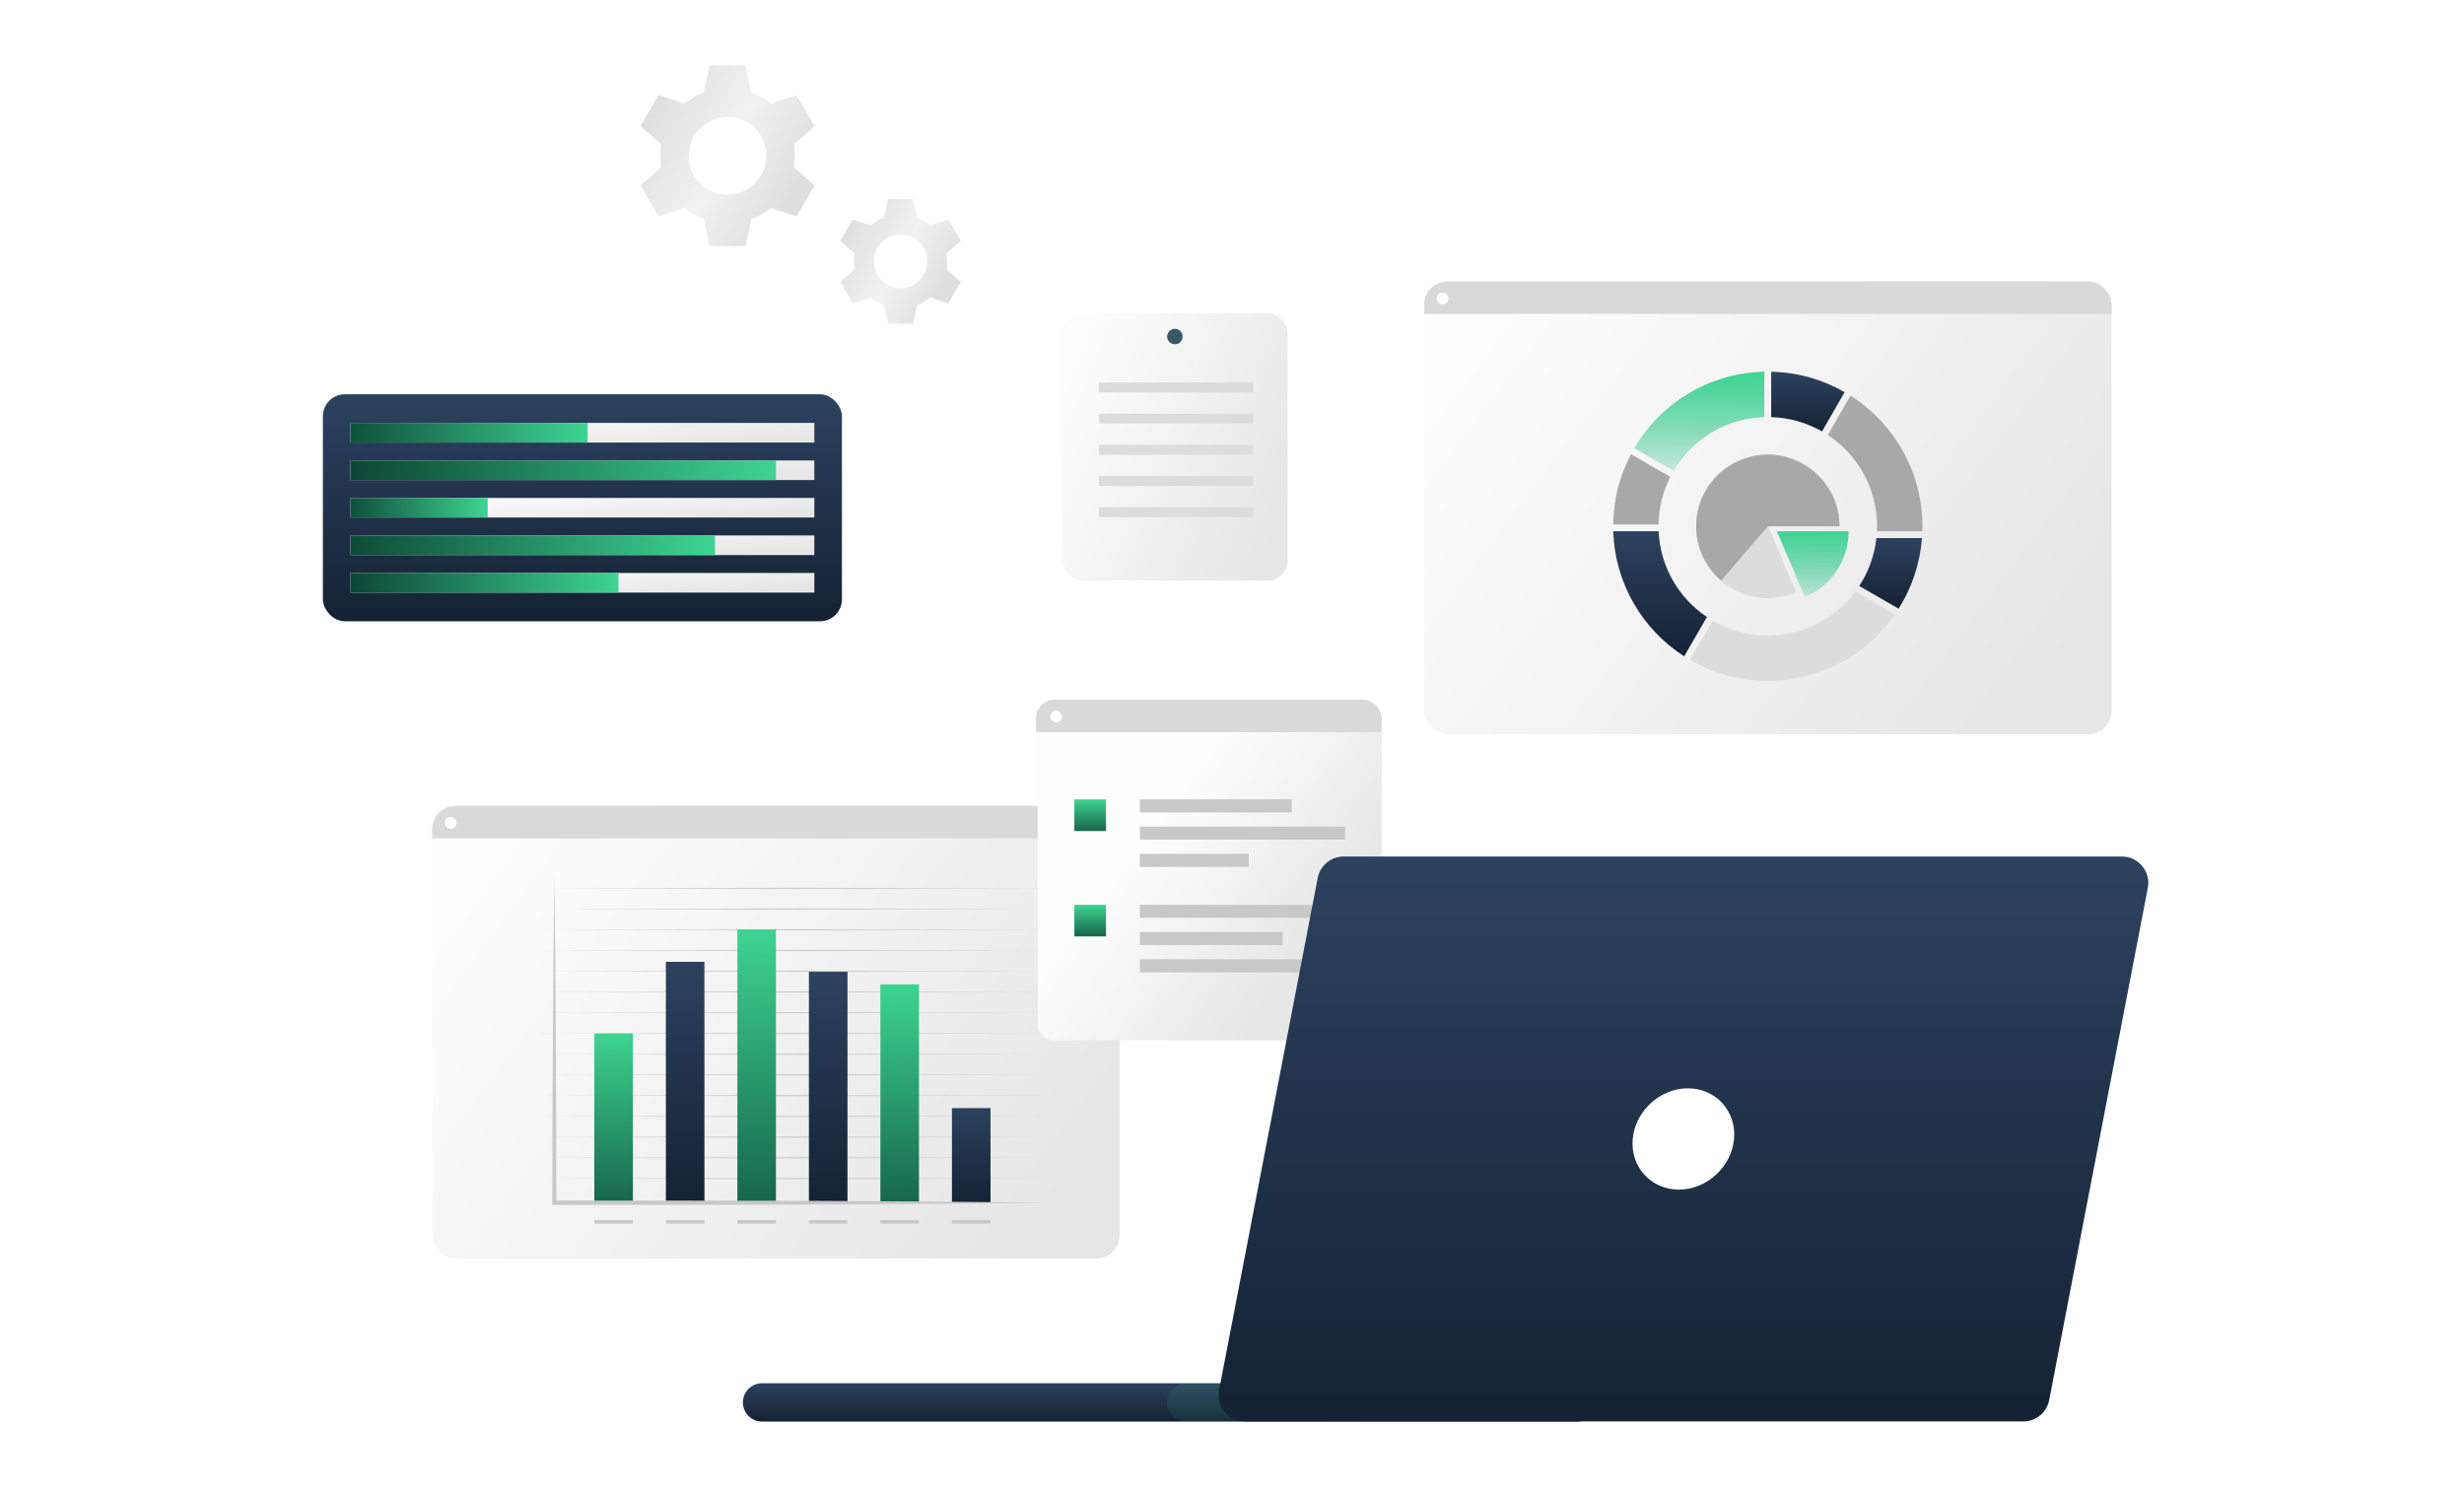 <svg width="587" height="356" viewBox="0 0 587 356" fill="none" xmlns="http://www.w3.org/2000/svg">
<g filter="url(#filter0_d_15_2390)">
<g clip-path="url(#clip0_15_2390)">
<path d="M498.865 64.97H343.435C341.128 64.97 339.257 66.841 339.257 69.148V168.635C339.257 170.943 341.128 172.814 343.435 172.814H498.865C501.173 172.814 503.044 170.943 503.044 168.635V69.148C503.044 66.841 501.173 64.97 498.865 64.97Z" fill="url(#paint0_linear_15_2390)"/>
<rect x="333.62" y="61.548" width="173.088" height="11.148" fill="#D9D9D9"/>
<path d="M345.059 69.057C345.059 69.831 344.434 70.436 343.663 70.408C342.892 70.381 342.265 69.729 342.265 68.954C342.265 68.179 342.891 67.574 343.663 67.603C344.434 67.632 345.059 68.283 345.059 69.057Z" fill="white"/>
<path d="M457.86 126.104C457.398 132.267 455.429 137.993 452.305 142.928L442.933 137.519C445.121 134.164 446.567 130.274 447.017 126.104H457.86Z" fill="url(#paint1_linear_15_2390)"/>
<path d="M457.981 123.297C457.981 123.686 457.981 124.087 457.944 124.476H447.138C447.15 124.087 447.174 123.686 447.174 123.297C447.174 114.204 442.519 106.206 435.444 101.55L440.854 92.178C451.137 98.718 457.981 110.217 457.981 123.297Z" fill="#A8A8A8"/>
<path d="M439.456 91.328L434.059 100.699C430.461 98.633 426.352 97.417 421.952 97.284V86.477C428.31 86.611 434.278 88.362 439.444 91.34L439.456 91.328Z" fill="url(#paint2_linear_15_2390)"/>
<path d="M420.324 86.464V97.271C411.122 97.55 403.099 102.619 398.711 110.095L389.339 104.698C395.599 94.001 407.11 86.744 420.324 86.464Z" fill="url(#paint3_linear_15_2390)"/>
<path d="M397.92 111.542C396.182 114.946 395.185 118.787 395.125 122.847H384.318C384.379 116.817 385.899 111.141 388.549 106.133L397.92 111.542Z" fill="#A8A8A8"/>
<path d="M406.637 144.908L401.227 154.28C391.345 147.935 384.708 136.983 384.331 124.475H395.137C395.514 132.996 399.975 140.447 406.637 144.921V144.908Z" fill="url(#paint4_linear_15_2390)"/>
<path d="M451.393 144.289C444.756 153.867 433.682 160.14 421.137 160.14C414.379 160.14 408.058 158.329 402.612 155.132L408.022 145.784C411.875 148.045 416.36 149.333 421.137 149.333C429.671 149.333 437.244 145.225 442.009 138.867L451.393 144.301V144.289Z" fill="#DCDCDC"/>
<path d="M440.392 124.475C440.392 131.525 436.113 137.591 429.987 140.192L423.313 124.475H440.38H440.392Z" fill="url(#paint5_linear_15_2390)"/>
<path d="M421.138 123.297L427.812 139.014C427.812 139.014 427.8 139.026 427.775 139.026C427.253 139.233 426.73 139.44 426.207 139.598C424.554 140.108 422.852 140.364 421.138 140.364C419.424 140.364 417.674 140.084 416.069 139.598C410.721 137.932 406.503 133.714 404.85 128.366C404.364 126.761 404.084 125.06 404.084 123.297C404.084 121.535 404.364 119.833 404.85 118.228C406.503 112.88 410.721 108.662 416.069 107.009C417.674 106.522 419.376 106.243 421.138 106.243C422.901 106.243 424.603 106.522 426.207 107.009C431.568 108.662 435.774 112.88 437.439 118.228C437.925 119.833 438.205 121.535 438.205 123.297H421.138Z" fill="url(#paint6_linear_15_2390)"/>
<path d="M421.138 123.297L427.812 139.014C427.812 139.014 427.8 139.026 427.775 139.026C427.253 139.233 426.73 139.44 426.207 139.598C424.554 140.108 422.852 140.364 421.138 140.364C419.424 140.364 417.674 140.084 416.069 139.598C410.757 137.908 406.539 133.678 404.85 128.366C404.364 126.761 404.084 125.06 404.084 123.297C404.084 121.535 404.364 119.833 404.85 118.228C406.539 112.916 410.757 108.698 416.069 107.009C417.674 106.522 419.376 106.243 421.138 106.243C422.901 106.243 424.603 106.522 426.207 107.009C431.519 108.698 435.762 112.916 437.439 118.228C437.925 119.833 438.205 121.535 438.205 123.297H421.138Z" fill="#DCDCDC"/>
<path d="M421.15 123.309L410.028 136.243C406.26 133.009 404.084 128.269 404.084 123.309C404.084 113.949 411.791 106.243 421.15 106.243C430.51 106.243 438.217 113.949 438.217 123.309H421.15Z" fill="#A8A8A8"/>
</g>
</g>
<g filter="url(#filter1_d_15_2390)">
<g clip-path="url(#clip1_15_2390)">
<path d="M262.573 189.917H107.143C104.835 189.917 102.964 191.788 102.964 194.096V293.583C102.964 295.891 104.835 297.761 107.143 297.761H262.573C264.881 297.761 266.751 295.891 266.751 293.583V194.096C266.751 191.788 264.881 189.917 262.573 189.917Z" fill="url(#paint7_linear_15_2390)"/>
<rect x="97.327" y="186.495" width="173.088" height="11.148" fill="#D9D9D9"/>
<path d="M108.766 194.004C108.766 194.778 108.141 195.383 107.37 195.356C106.599 195.329 105.972 194.677 105.972 193.902C105.972 193.126 106.598 192.521 107.37 192.55C108.141 192.579 108.766 193.231 108.766 194.004Z" fill="white"/>
<path d="M128.782 209.565L189.342 209.426L249.887 209.565L189.342 209.69L128.782 209.565Z" fill="#C8C8C8"/>
<path d="M128.782 214.501L189.342 214.362L249.887 214.501L189.342 214.626L128.782 214.501Z" fill="#C8C8C8"/>
<path d="M128.782 219.437L189.342 219.312L249.887 219.437L189.342 219.562L128.782 219.437Z" fill="#C8C8C8"/>
<path d="M128.782 224.371L189.342 224.246L249.887 224.371L189.342 224.51L128.782 224.371Z" fill="#C8C8C8"/>
<path d="M128.782 229.322L189.342 229.183L249.887 229.322L189.342 229.447L128.782 229.322Z" fill="#C8C8C8"/>
<path d="M128.782 234.258L189.342 234.119L249.887 234.258L189.342 234.383L128.782 234.258Z" fill="#C8C8C8"/>
<path d="M128.782 239.191L189.342 239.066L249.887 239.191L189.342 239.316L128.782 239.191Z" fill="#C8C8C8"/>
<path d="M128.782 244.126L189.342 244.001L249.887 244.126L189.342 244.265L128.782 244.126Z" fill="#C8C8C8"/>
<path d="M128.782 249.063L189.342 248.938L249.887 249.063L189.342 249.202L128.782 249.063Z" fill="#C8C8C8"/>
<path d="M128.782 254.012L189.342 253.873L249.887 254.012L189.342 254.137L128.782 254.012Z" fill="#C8C8C8"/>
<path d="M128.782 258.947L189.342 258.822L249.887 258.947L189.342 259.072L128.782 258.947Z" fill="#C8C8C8"/>
<path d="M128.782 263.883L189.342 263.758L249.887 263.883L189.342 264.022L128.782 263.883Z" fill="#C8C8C8"/>
<path d="M128.782 268.819L189.342 268.694L249.887 268.819L189.342 268.958L128.782 268.819Z" fill="#C8C8C8"/>
<path d="M128.782 273.767L189.342 273.628L249.887 273.767L189.342 273.892L128.782 273.767Z" fill="#C8C8C8"/>
<path d="M128.782 278.701L189.342 278.562L249.887 278.701L189.342 278.826L128.782 278.701Z" fill="#C8C8C8"/>
<path d="M150.776 244.128H141.586V284.459H150.776V244.128Z" fill="url(#paint8_linear_15_2390)"/>
<path d="M167.82 227.069H158.631V284.458H167.82V227.069Z" fill="url(#paint9_linear_15_2390)"/>
<path d="M184.852 219.324H175.662V284.457H184.852V219.324Z" fill="url(#paint10_linear_15_2390)"/>
<path d="M201.896 229.433H192.706V284.459H201.896V229.433Z" fill="url(#paint11_linear_15_2390)"/>
<path d="M218.926 232.436H209.736V284.459H218.926V232.436Z" fill="url(#paint12_linear_15_2390)"/>
<path d="M235.97 261.909H226.78V284.459H235.97V261.909Z" fill="url(#paint13_linear_15_2390)"/>
<path d="M132.062 206.091L132.271 225.68L132.41 245.269C132.507 258.323 132.535 271.391 132.549 284.446L132.062 283.959H161.522L190.981 284.001L220.441 284.168L249.9 284.46L220.441 284.752L190.981 284.919L161.522 284.974H132.062L131.576 284.96V284.474C131.59 271.419 131.617 258.351 131.715 245.296L131.854 225.708L132.062 206.119V206.091Z" fill="#C8C8C8"/>
<path d="M150.776 288.601H141.586V289.435H150.776V288.601Z" fill="#C8C8C8"/>
<path d="M167.82 288.601H158.631V289.435H167.82V288.601Z" fill="#C8C8C8"/>
<path d="M184.852 288.601H175.662V289.435H184.852V288.601Z" fill="#C8C8C8"/>
<path d="M201.896 288.601H192.706V289.435H201.896V288.601Z" fill="#C8C8C8"/>
<path d="M218.926 288.601H209.736V289.435H218.926V288.601Z" fill="#C8C8C8"/>
<path d="M235.97 288.601H226.78V289.435H235.97V288.601Z" fill="#C8C8C8"/>
</g>
</g>
<g filter="url(#filter2_d_15_2390)">
<g clip-path="url(#clip2_15_2390)">
<path d="M406.815 164.608H251.385C249.077 164.608 247.206 166.479 247.206 168.786V268.273C247.206 270.581 249.077 272.452 251.385 272.452H406.815C409.122 272.452 410.993 270.581 410.993 268.273V168.786C410.993 166.479 409.122 164.608 406.815 164.608Z" fill="url(#paint14_linear_15_2390)"/>
<rect x="241.57" y="161.187" width="173.088" height="11.148" fill="#D9D9D9"/>
<path d="M253.008 168.694C253.008 169.468 252.384 170.073 251.613 170.045C250.841 170.018 250.214 169.366 250.214 168.591C250.214 167.816 250.84 167.211 251.613 167.24C252.384 167.269 253.008 167.92 253.008 168.694Z" fill="white"/>
<path d="M307.724 188.367H271.555V191.469H307.724V188.367Z" fill="#C8C8C8"/>
<path d="M320.425 194.861H271.555V197.964H320.425V194.861Z" fill="#C8C8C8"/>
<path d="M297.493 201.355H271.555V204.458H297.493V201.355Z" fill="#C8C8C8"/>
<path d="M263.488 188.367H255.945V195.909H263.488V188.367Z" fill="url(#paint15_linear_15_2390)"/>
<path d="M314.55 213.477H271.555V216.579H314.55V213.477Z" fill="#C8C8C8"/>
<path d="M305.559 219.972H271.555V223.074H305.559V219.972Z" fill="#C8C8C8"/>
<path d="M320.425 226.466H271.555V229.569H320.425V226.466Z" fill="#C8C8C8"/>
<path d="M263.488 213.477H255.945V221.019H263.488V213.477Z" fill="url(#paint16_linear_15_2390)"/>
</g>
</g>
<g filter="url(#filter3_d_15_2390)">
<g clip-path="url(#clip3_15_2390)">
<path d="M306.775 72.533H253.009V136.243H306.775V72.533Z" fill="url(#paint17_linear_15_2390)"/>
<path d="M281.733 78.091C281.733 79.115 280.901 79.932 279.892 79.932C278.883 79.932 278.051 79.1 278.051 78.091C278.051 77.082 278.883 76.249 279.892 76.249C280.901 76.249 281.733 77.082 281.733 78.091Z" fill="#375A64"/>
<path d="M298.553 89.029H261.808V91.402H298.553V89.029Z" fill="#DCDCDC"/>
<path d="M298.553 96.457H261.808V98.83H298.553V96.457Z" fill="#DCDCDC"/>
<path d="M298.553 103.886H261.808V106.259H298.553V103.886Z" fill="#DCDCDC"/>
<path d="M298.553 111.314H261.808V113.687H298.553V111.314Z" fill="#DCDCDC"/>
<path d="M298.553 118.743H261.808V121.117H298.553V118.743Z" fill="#DCDCDC"/>
</g>
</g>
<g filter="url(#filter4_d_15_2390)">
<g clip-path="url(#clip4_15_2390)">
<path d="M200.572 91.849H76.921V145.933H200.572V91.849Z" fill="url(#paint18_linear_15_2390)"/>
<path d="M193.998 98.675H83.485V103.345H193.998V98.675Z" fill="url(#paint19_linear_15_2390)"/>
<path d="M139.988 98.675H83.485V103.345H139.988V98.675Z" fill="url(#paint20_linear_15_2390)"/>
<path d="M193.998 107.616H83.485V112.286H193.998V107.616Z" fill="url(#paint21_linear_15_2390)"/>
<path d="M184.858 107.616H83.485V112.286H184.858V107.616Z" fill="url(#paint22_linear_15_2390)"/>
<path d="M193.998 116.545H83.485V121.215H193.998V116.545Z" fill="url(#paint23_linear_15_2390)"/>
<path d="M116.185 116.545H83.485V121.215H116.185V116.545Z" fill="url(#paint24_linear_15_2390)"/>
<path d="M193.998 125.487H83.485V130.157H193.998V125.487Z" fill="url(#paint25_linear_15_2390)"/>
<path d="M170.332 125.487H83.485V130.157H170.332V125.487Z" fill="url(#paint26_linear_15_2390)"/>
<path d="M193.998 134.426H83.485V139.096H193.998V134.426Z" fill="url(#paint27_linear_15_2390)"/>
<path d="M147.34 134.426H83.485V139.096H147.34V134.426Z" fill="url(#paint28_linear_15_2390)"/>
</g>
</g>
<g clip-path="url(#clip5_15_2390)">
<path d="M375.771 329.567H181.553C179.029 329.567 176.983 331.613 176.983 334.136C176.983 336.66 179.029 338.706 181.553 338.706H375.771C378.294 338.706 380.34 336.66 380.34 334.136C380.34 331.613 378.294 329.567 375.771 329.567Z" fill="url(#paint29_linear_15_2390)"/>
<path opacity="0.1" d="M375.77 329.567H282.558C280.034 329.567 277.988 331.613 277.988 334.136C277.988 336.66 280.034 338.706 282.558 338.706H375.77C378.293 338.706 380.339 336.66 380.339 334.136C380.339 331.613 378.293 329.567 375.77 329.567Z" fill="url(#paint30_linear_15_2390)"/>
<path d="M290.425 331.2C289.679 335.074 292.647 338.667 296.592 338.667H482.015C485.025 338.667 487.612 336.531 488.181 333.575L511.677 211.539C512.423 207.666 509.455 204.072 505.511 204.072H320.088C317.077 204.072 314.49 206.208 313.921 209.165L290.425 331.2Z" fill="url(#paint31_linear_15_2390)"/>
<path d="M388.964 271.369C388.371 278.016 393.316 283.436 399.963 283.436C406.61 283.436 412.505 278.016 413.098 271.369C413.692 264.723 408.746 259.302 402.099 259.302C395.453 259.302 389.558 264.723 388.964 271.369Z" fill="white"/>
</g>
<g filter="url(#filter5_d_15_2390)">
<path d="M169.022 57.717L167.64 51.264C166.769 50.956 165.962 50.585 165.219 50.15C164.477 49.714 163.747 49.215 163.03 48.651L156.883 50.649L152.581 43.273L157.498 38.971C157.396 38.049 157.344 37.127 157.344 36.205C157.344 35.283 157.396 34.361 157.498 33.439L152.581 29.137L156.883 21.761L163.03 23.759C163.747 23.195 164.477 22.696 165.219 22.261C165.962 21.825 166.769 21.454 167.64 21.146L169.022 14.693H177.627L179.01 21.146C179.881 21.454 180.688 21.825 181.43 22.261C182.173 22.696 182.903 23.195 183.62 23.759L189.766 21.761L194.069 29.137L189.152 33.439C189.254 34.361 189.305 35.283 189.305 36.205C189.305 37.127 189.254 38.049 189.152 38.971L194.069 43.273L189.766 50.649L183.62 48.651C182.903 49.215 182.173 49.714 181.43 50.15C180.688 50.585 179.881 50.956 179.01 51.264L177.627 57.717H169.022ZM173.325 45.425C175.886 45.425 178.063 44.528 179.855 42.736C181.648 40.943 182.544 38.766 182.544 36.205C182.544 33.644 181.648 31.467 179.855 29.674C178.063 27.882 175.886 26.985 173.325 26.985C170.764 26.985 168.587 27.882 166.794 29.674C165.002 31.467 164.105 33.644 164.105 36.205C164.105 38.766 165.002 40.943 166.794 42.736C168.587 44.528 170.764 45.425 173.325 45.425Z" fill="url(#paint32_linear_15_2390)"/>
</g>
<g filter="url(#filter6_d_15_2390)">
<path d="M211.571 76.248L210.615 71.784C210.013 71.572 209.455 71.315 208.941 71.014C208.428 70.713 207.923 70.367 207.427 69.978L203.176 71.359L200.201 66.258L203.601 63.283C203.53 62.645 203.495 62.008 203.495 61.37C203.495 60.732 203.53 60.095 203.601 59.457L200.201 56.482L203.176 51.381L207.427 52.762C207.923 52.373 208.428 52.027 208.941 51.726C209.455 51.425 210.013 51.168 210.615 50.956L211.571 46.492H217.522L218.479 50.956C219.081 51.168 219.639 51.425 220.153 51.726C220.666 52.027 221.171 52.373 221.667 52.762L225.918 51.381L228.893 56.482L225.493 59.457C225.563 60.095 225.599 60.732 225.599 61.37C225.599 62.008 225.563 62.645 225.493 63.283L228.893 66.258L225.918 71.359L221.667 69.978C221.171 70.367 220.666 70.713 220.153 71.014C219.639 71.315 219.081 71.572 218.479 71.784L217.522 76.248H211.571ZM214.547 67.746C216.318 67.746 217.824 67.126 219.063 65.886C220.303 64.647 220.923 63.141 220.923 61.37C220.923 59.599 220.303 58.093 219.063 56.854C217.824 55.614 216.318 54.994 214.547 54.994C212.776 54.994 211.27 55.614 210.031 56.854C208.791 58.093 208.171 59.599 208.171 61.37C208.171 63.141 208.791 64.647 210.031 65.886C211.27 67.126 212.776 67.746 214.547 67.746Z" fill="url(#paint33_linear_15_2390)"/>
</g>
<defs>
<filter id="filter0_d_15_2390" x="337.164" y="64.97" width="167.974" height="112.031" filterUnits="userSpaceOnUse" color-interpolation-filters="sRGB">
<feFlood flood-opacity="0" result="BackgroundImageFix"/>
<feColorMatrix in="SourceAlpha" type="matrix" values="0 0 0 0 0 0 0 0 0 0 0 0 0 0 0 0 0 0 127 0" result="hardAlpha"/>
<feOffset dy="2.093"/>
<feGaussianBlur stdDeviation="1.047"/>
<feComposite in2="hardAlpha" operator="out"/>
<feColorMatrix type="matrix" values="0 0 0 0 0 0 0 0 0 0 0 0 0 0 0 0 0 0 0.08 0"/>
<feBlend mode="normal" in2="BackgroundImageFix" result="effect1_dropShadow_15_2390"/>
<feBlend mode="normal" in="SourceGraphic" in2="effect1_dropShadow_15_2390" result="shape"/>
</filter>
<filter id="filter1_d_15_2390" x="100.871" y="189.918" width="167.973" height="112.031" filterUnits="userSpaceOnUse" color-interpolation-filters="sRGB">
<feFlood flood-opacity="0" result="BackgroundImageFix"/>
<feColorMatrix in="SourceAlpha" type="matrix" values="0 0 0 0 0 0 0 0 0 0 0 0 0 0 0 0 0 0 127 0" result="hardAlpha"/>
<feOffset dy="2.093"/>
<feGaussianBlur stdDeviation="1.047"/>
<feComposite in2="hardAlpha" operator="out"/>
<feColorMatrix type="matrix" values="0 0 0 0 0 0 0 0 0 0 0 0 0 0 0 0 0 0 0.06 0"/>
<feBlend mode="normal" in2="BackgroundImageFix" result="effect1_dropShadow_15_2390"/>
<feBlend mode="normal" in="SourceGraphic" in2="effect1_dropShadow_15_2390" result="shape"/>
</filter>
<filter id="filter2_d_15_2390" x="244.692" y="164.608" width="86.566" height="85.371" filterUnits="userSpaceOnUse" color-interpolation-filters="sRGB">
<feFlood flood-opacity="0" result="BackgroundImageFix"/>
<feColorMatrix in="SourceAlpha" type="matrix" values="0 0 0 0 0 0 0 0 0 0 0 0 0 0 0 0 0 0 127 0" result="hardAlpha"/>
<feOffset dy="2.093"/>
<feGaussianBlur stdDeviation="1.047"/>
<feComposite in2="hardAlpha" operator="out"/>
<feColorMatrix type="matrix" values="0 0 0 0 0 0 0 0 0 0 0 0 0 0 0 0 0 0 0.06 0"/>
<feBlend mode="normal" in2="BackgroundImageFix" result="effect1_dropShadow_15_2390"/>
<feBlend mode="normal" in="SourceGraphic" in2="effect1_dropShadow_15_2390" result="shape"/>
</filter>
<filter id="filter3_d_15_2390" x="250.916" y="72.533" width="57.953" height="67.896" filterUnits="userSpaceOnUse" color-interpolation-filters="sRGB">
<feFlood flood-opacity="0" result="BackgroundImageFix"/>
<feColorMatrix in="SourceAlpha" type="matrix" values="0 0 0 0 0 0 0 0 0 0 0 0 0 0 0 0 0 0 127 0" result="hardAlpha"/>
<feOffset dy="2.093"/>
<feGaussianBlur stdDeviation="1.047"/>
<feComposite in2="hardAlpha" operator="out"/>
<feColorMatrix type="matrix" values="0 0 0 0 0 0 0 0 0 0 0 0 0 0 0 0 0 0 0.06 0"/>
<feBlend mode="normal" in2="BackgroundImageFix" result="effect1_dropShadow_15_2390"/>
<feBlend mode="normal" in="SourceGraphic" in2="effect1_dropShadow_15_2390" result="shape"/>
</filter>
<filter id="filter4_d_15_2390" x="74.828" y="91.85" width="127.837" height="58.27" filterUnits="userSpaceOnUse" color-interpolation-filters="sRGB">
<feFlood flood-opacity="0" result="BackgroundImageFix"/>
<feColorMatrix in="SourceAlpha" type="matrix" values="0 0 0 0 0 0 0 0 0 0 0 0 0 0 0 0 0 0 127 0" result="hardAlpha"/>
<feOffset dy="2.093"/>
<feGaussianBlur stdDeviation="1.047"/>
<feComposite in2="hardAlpha" operator="out"/>
<feColorMatrix type="matrix" values="0 0 0 0 0 0 0 0 0 0 0 0 0 0 0 0 0 0 0.06 0"/>
<feBlend mode="normal" in2="BackgroundImageFix" result="effect1_dropShadow_15_2390"/>
<feBlend mode="normal" in="SourceGraphic" in2="effect1_dropShadow_15_2390" result="shape"/>
</filter>
<filter id="filter5_d_15_2390" x="151.672" y="14.693" width="43.306" height="44.843" filterUnits="userSpaceOnUse" color-interpolation-filters="sRGB">
<feFlood flood-opacity="0" result="BackgroundImageFix"/>
<feColorMatrix in="SourceAlpha" type="matrix" values="0 0 0 0 0 0 0 0 0 0 0 0 0 0 0 0 0 0 127 0" result="hardAlpha"/>
<feOffset dy="0.909"/>
<feGaussianBlur stdDeviation="0.455"/>
<feComposite in2="hardAlpha" operator="out"/>
<feColorMatrix type="matrix" values="0 0 0 0 0 0 0 0 0 0 0 0 0 0 0 0 0 0 0.1 0"/>
<feBlend mode="normal" in2="BackgroundImageFix" result="effect1_dropShadow_15_2390"/>
<feBlend mode="normal" in="SourceGraphic" in2="effect1_dropShadow_15_2390" result="shape"/>
</filter>
<filter id="filter6_d_15_2390" x="199.291" y="46.492" width="30.512" height="31.574" filterUnits="userSpaceOnUse" color-interpolation-filters="sRGB">
<feFlood flood-opacity="0" result="BackgroundImageFix"/>
<feColorMatrix in="SourceAlpha" type="matrix" values="0 0 0 0 0 0 0 0 0 0 0 0 0 0 0 0 0 0 127 0" result="hardAlpha"/>
<feOffset dy="0.909"/>
<feGaussianBlur stdDeviation="0.455"/>
<feComposite in2="hardAlpha" operator="out"/>
<feColorMatrix type="matrix" values="0 0 0 0 0 0 0 0 0 0 0 0 0 0 0 0 0 0 0.1 0"/>
<feBlend mode="normal" in2="BackgroundImageFix" result="effect1_dropShadow_15_2390"/>
<feBlend mode="normal" in="SourceGraphic" in2="effect1_dropShadow_15_2390" result="shape"/>
</filter>
<linearGradient id="paint0_linear_15_2390" x1="350.014" y1="82.955" x2="475.359" y2="177.239" gradientUnits="userSpaceOnUse">
<stop stop-color="#FDFDFD"/>
<stop offset="1" stop-color="#E6E6E6"/>
</linearGradient>
<linearGradient id="paint1_linear_15_2390" x1="450.396" y1="126.104" x2="450.396" y2="142.928" gradientUnits="userSpaceOnUse">
<stop stop-color="#2D425F"/>
<stop offset="1" stop-color="#142234"/>
</linearGradient>
<linearGradient id="paint2_linear_15_2390" x1="430.704" y1="86.477" x2="430.704" y2="100.699" gradientUnits="userSpaceOnUse">
<stop stop-color="#2D425F"/>
<stop offset="1" stop-color="#142234"/>
</linearGradient>
<linearGradient id="paint3_linear_15_2390" x1="404.831" y1="86.464" x2="404.865" y2="116.789" gradientUnits="userSpaceOnUse">
<stop stop-color="#3ED493"/>
<stop offset="1" stop-color="#11B876" stop-opacity="0"/>
</linearGradient>
<linearGradient id="paint4_linear_15_2390" x1="395.484" y1="124.475" x2="395.484" y2="154.28" gradientUnits="userSpaceOnUse">
<stop stop-color="#2D425F"/>
<stop offset="1" stop-color="#142234"/>
</linearGradient>
<linearGradient id="paint5_linear_15_2390" x1="431.853" y1="124.475" x2="431.88" y2="144.644" gradientUnits="userSpaceOnUse">
<stop stop-color="#3ED493"/>
<stop offset="1" stop-color="#11B876" stop-opacity="0"/>
</linearGradient>
<linearGradient id="paint6_linear_15_2390" x1="421.144" y1="106.243" x2="421.209" y2="150.029" gradientUnits="userSpaceOnUse">
<stop stop-color="#3ED493"/>
<stop offset="1" stop-color="#11B876" stop-opacity="0"/>
</linearGradient>
<linearGradient id="paint7_linear_15_2390" x1="113.722" y1="207.902" x2="239.066" y2="302.186" gradientUnits="userSpaceOnUse">
<stop stop-color="#FDFDFD"/>
<stop offset="1" stop-color="#E6E6E6"/>
</linearGradient>
<linearGradient id="paint8_linear_15_2390" x1="146.181" y1="244.128" x2="146.518" y2="295.881" gradientUnits="userSpaceOnUse">
<stop stop-color="#3ED493"/>
<stop offset="1" stop-color="#0C4735"/>
</linearGradient>
<linearGradient id="paint9_linear_15_2390" x1="163.226" y1="227.069" x2="163.226" y2="284.458" gradientUnits="userSpaceOnUse">
<stop stop-color="#2D425F"/>
<stop offset="1" stop-color="#142234"/>
</linearGradient>
<linearGradient id="paint10_linear_15_2390" x1="180.257" y1="219.324" x2="181.134" y2="302.899" gradientUnits="userSpaceOnUse">
<stop stop-color="#3ED493"/>
<stop offset="1" stop-color="#0C4735"/>
</linearGradient>
<linearGradient id="paint11_linear_15_2390" x1="197.301" y1="229.433" x2="197.301" y2="284.459" gradientUnits="userSpaceOnUse">
<stop stop-color="#2D425F"/>
<stop offset="1" stop-color="#142234"/>
</linearGradient>
<linearGradient id="paint12_linear_15_2390" x1="214.331" y1="232.436" x2="214.891" y2="299.191" gradientUnits="userSpaceOnUse">
<stop stop-color="#3ED493"/>
<stop offset="1" stop-color="#0C4735"/>
</linearGradient>
<linearGradient id="paint13_linear_15_2390" x1="231.375" y1="261.909" x2="231.375" y2="284.459" gradientUnits="userSpaceOnUse">
<stop stop-color="#2D425F"/>
<stop offset="1" stop-color="#142234"/>
</linearGradient>
<linearGradient id="paint14_linear_15_2390" x1="257.963" y1="182.593" x2="383.308" y2="276.877" gradientUnits="userSpaceOnUse">
<stop offset="0.135" stop-color="#FDFDFD"/>
<stop offset="0.442" stop-color="#E6E6E6"/>
</linearGradient>
<linearGradient id="paint15_linear_15_2390" x1="259.717" y1="188.367" x2="259.731" y2="198.046" gradientUnits="userSpaceOnUse">
<stop stop-color="#3ED493"/>
<stop offset="1" stop-color="#0C4735"/>
</linearGradient>
<linearGradient id="paint16_linear_15_2390" x1="259.717" y1="213.477" x2="259.731" y2="223.156" gradientUnits="userSpaceOnUse">
<stop stop-color="#3ED493"/>
<stop offset="1" stop-color="#0C4735"/>
</linearGradient>
<linearGradient id="paint17_linear_15_2390" x1="256.54" y1="83.158" x2="311.386" y2="106.083" gradientUnits="userSpaceOnUse">
<stop stop-color="#FDFDFD"/>
<stop offset="1" stop-color="#E6E6E6"/>
</linearGradient>
<linearGradient id="paint18_linear_15_2390" x1="138.747" y1="91.849" x2="138.747" y2="145.933" gradientUnits="userSpaceOnUse">
<stop stop-color="#2D425F"/>
<stop offset="1" stop-color="#142234"/>
</linearGradient>
<linearGradient id="paint19_linear_15_2390" x1="90.743" y1="99.454" x2="91.7" y2="110.671" gradientUnits="userSpaceOnUse">
<stop stop-color="#FDFDFD"/>
<stop offset="1" stop-color="#E6E6E6"/>
</linearGradient>
<linearGradient id="paint20_linear_15_2390" x1="139.988" y1="104.668" x2="79.056" y2="103.583" gradientUnits="userSpaceOnUse">
<stop stop-color="#3ED493"/>
<stop offset="1" stop-color="#0C4735"/>
</linearGradient>
<linearGradient id="paint21_linear_15_2390" x1="90.743" y1="108.395" x2="91.7" y2="119.612" gradientUnits="userSpaceOnUse">
<stop stop-color="#FDFDFD"/>
<stop offset="1" stop-color="#E6E6E6"/>
</linearGradient>
<linearGradient id="paint22_linear_15_2390" x1="184.858" y1="113.409" x2="83.589" y2="110.159" gradientUnits="userSpaceOnUse">
<stop stop-color="#3ED493"/>
<stop offset="1" stop-color="#0C4735"/>
</linearGradient>
<linearGradient id="paint23_linear_15_2390" x1="90.743" y1="117.324" x2="91.7" y2="128.541" gradientUnits="userSpaceOnUse">
<stop stop-color="#FDFDFD"/>
<stop offset="1" stop-color="#E6E6E6"/>
</linearGradient>
<linearGradient id="paint24_linear_15_2390" x1="116.185" y1="121.215" x2="81.326" y2="120.861" gradientUnits="userSpaceOnUse">
<stop stop-color="#3ED493"/>
<stop offset="1" stop-color="#0C4735"/>
</linearGradient>
<linearGradient id="paint25_linear_15_2390" x1="90.743" y1="126.266" x2="91.7" y2="137.483" gradientUnits="userSpaceOnUse">
<stop stop-color="#FDFDFD"/>
<stop offset="1" stop-color="#E6E6E6"/>
</linearGradient>
<linearGradient id="paint26_linear_15_2390" x1="170.332" y1="131.463" x2="80.92" y2="129.464" gradientUnits="userSpaceOnUse">
<stop stop-color="#3ED493"/>
<stop offset="1" stop-color="#0C4735"/>
</linearGradient>
<linearGradient id="paint27_linear_15_2390" x1="90.743" y1="135.205" x2="91.7" y2="146.422" gradientUnits="userSpaceOnUse">
<stop stop-color="#FDFDFD"/>
<stop offset="1" stop-color="#E6E6E6"/>
</linearGradient>
<linearGradient id="paint28_linear_15_2390" x1="147.34" y1="140.374" x2="83.511" y2="139.088" gradientUnits="userSpaceOnUse">
<stop stop-color="#3ED493"/>
<stop offset="1" stop-color="#0C4735"/>
</linearGradient>
<linearGradient id="paint29_linear_15_2390" x1="278.662" y1="329.567" x2="278.662" y2="338.706" gradientUnits="userSpaceOnUse">
<stop stop-color="#2D425F"/>
<stop offset="1" stop-color="#142234"/>
</linearGradient>
<linearGradient id="paint30_linear_15_2390" x1="287.493" y1="338.706" x2="335.107" y2="339.49" gradientUnits="userSpaceOnUse">
<stop stop-color="#3ED493"/>
<stop offset="1" stop-color="#0C4735"/>
</linearGradient>
<linearGradient id="paint31_linear_15_2390" x1="401.051" y1="204.072" x2="401.051" y2="338.667" gradientUnits="userSpaceOnUse">
<stop stop-color="#2D425F"/>
<stop offset="1" stop-color="#142234"/>
</linearGradient>
<linearGradient id="paint32_linear_15_2390" x1="155.306" y1="21.868" x2="191.304" y2="40.062" gradientUnits="userSpaceOnUse">
<stop stop-color="#DEDEDE"/>
<stop offset="0.543" stop-color="#F2F2F2"/>
<stop offset="1" stop-color="#DEDEDE"/>
</linearGradient>
<linearGradient id="paint33_linear_15_2390" x1="202.085" y1="51.455" x2="226.981" y2="64.038" gradientUnits="userSpaceOnUse">
<stop stop-color="#DEDEDE"/>
<stop offset="0.543" stop-color="#F2F2F2"/>
<stop offset="1" stop-color="#DEDEDE"/>
</linearGradient>
<clipPath id="clip0_15_2390">
<rect x="339.257" y="64.97" width="163.787" height="107.844" rx="5.526" fill="white"/>
</clipPath>
<clipPath id="clip1_15_2390">
<rect x="102.964" y="189.918" width="163.787" height="107.844" rx="5.526" fill="white"/>
</clipPath>
<clipPath id="clip2_15_2390">
<rect x="246.785" y="164.608" width="82.378" height="81.184" rx="4.48" fill="white"/>
</clipPath>
<clipPath id="clip3_15_2390">
<rect x="253.009" y="72.533" width="53.767" height="63.71" rx="4.815" fill="white"/>
</clipPath>
<clipPath id="clip4_15_2390">
<rect x="76.921" y="91.85" width="123.65" height="54.084" rx="5.223" fill="white"/>
</clipPath>
<clipPath id="clip5_15_2390">
<rect width="336.132" height="134.595" fill="white" transform="translate(176.983 204.073)"/>
</clipPath>
</defs>
</svg>

